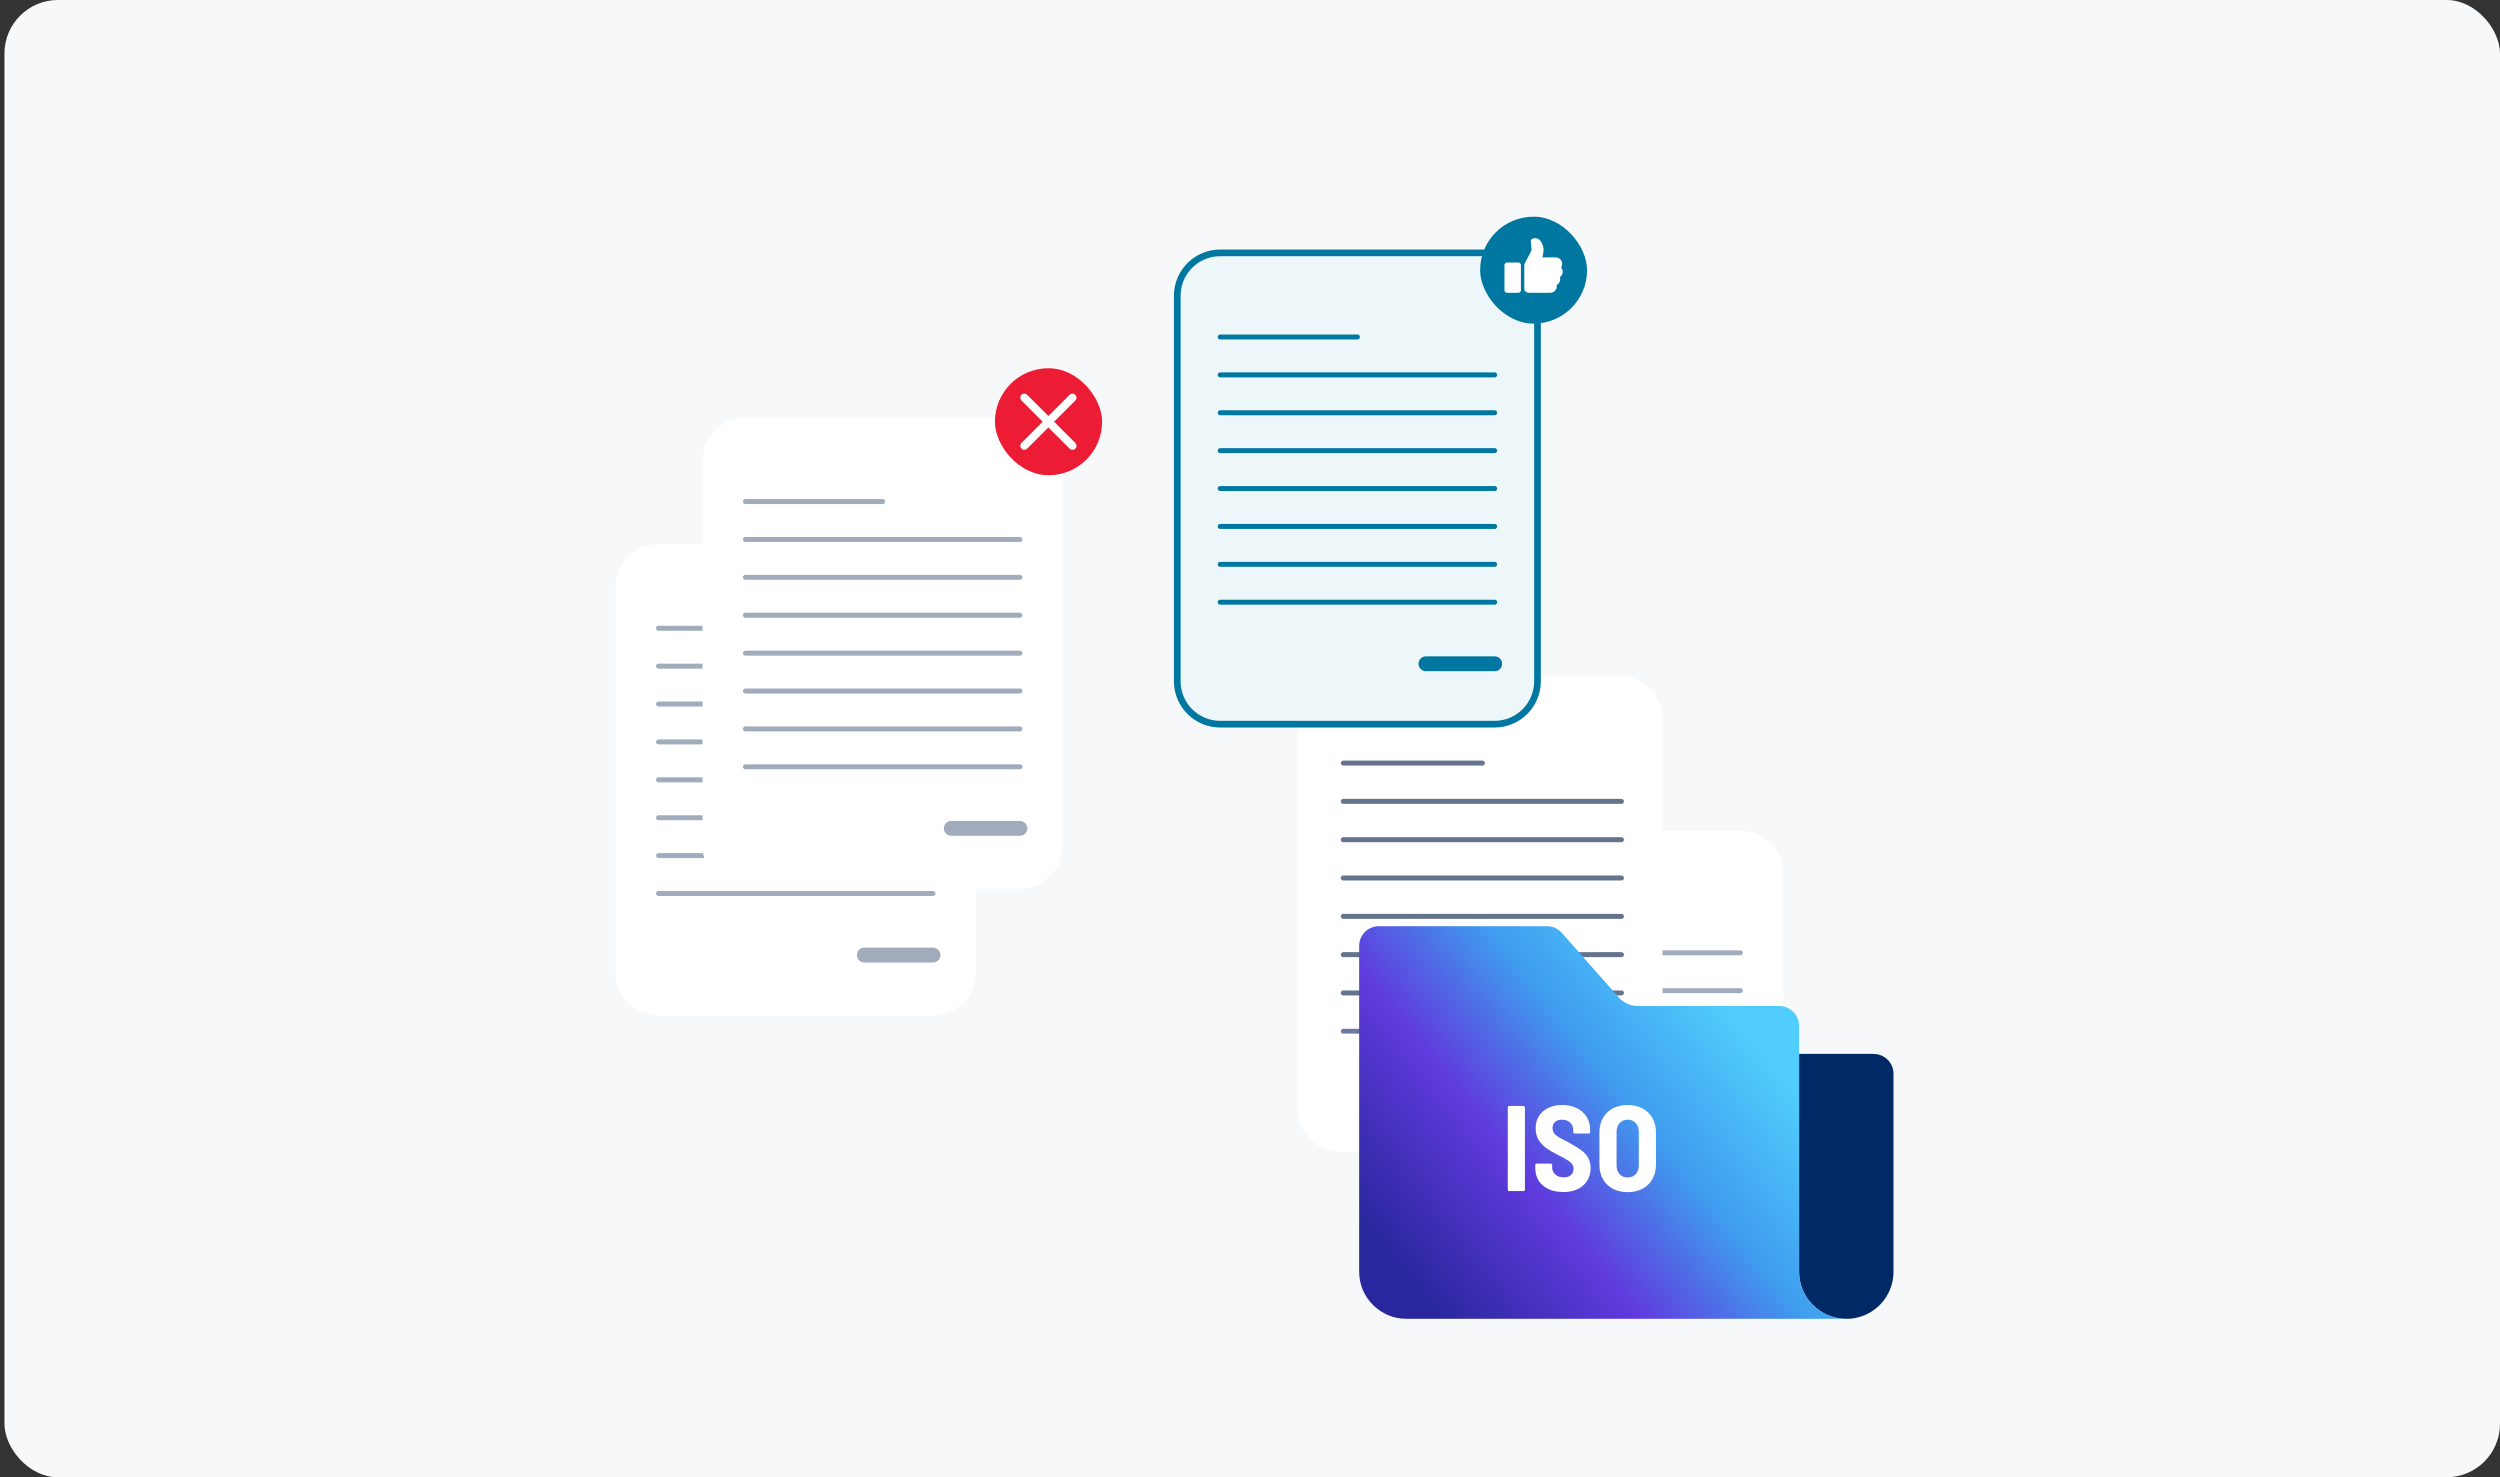 <svg width="374" height="221" viewBox="0 0 374 221" fill="none" xmlns="http://www.w3.org/2000/svg">
<rect x="0" y="0" width="374" height="221" fill="#333333" stroke="none"/>
<rect x="0.667" width="373.333" height="221" rx="8" fill="#F7F8F9"/>
<rect width="200.449" height="205" transform="translate(87.108 8)" fill="#F7F8F9"/>
<path d="M280.295 157.658H269.141V190.254C269.141 194.143 272.304 197.299 276.202 197.299C276.937 197.299 277.642 197.187 278.301 196.985C278.744 196.851 279.171 196.671 279.568 196.454C279.966 196.237 280.348 195.983 280.693 195.699C281.217 195.265 281.675 194.764 282.057 194.203C282.312 193.829 282.529 193.425 282.709 193.006C282.889 192.587 283.024 192.146 283.121 191.682C283.219 191.226 283.264 190.747 283.264 190.261V160.628C283.264 158.997 281.937 157.673 280.303 157.673L280.295 157.658Z" fill="#012965"/>
<g clip-path="url(#clip0_3392_71818)">
<path d="M212.765 130.701V188.378C212.765 191.92 215.643 194.792 219.193 194.792H260.346C263.896 194.792 266.774 191.92 266.774 188.378V130.701C266.774 127.159 263.896 124.287 260.346 124.287H219.193C215.643 124.287 212.765 127.159 212.765 130.701Z" fill="white"/>
<path d="M219.201 136.871H239.777" stroke="#A0ABBB" stroke-width="0.745" stroke-miterlimit="10" stroke-linecap="round"/>
<path d="M219.201 142.539H260.353" stroke="#A0ABBB" stroke-width="0.745" stroke-miterlimit="10" stroke-linecap="round"/>
<path d="M219.201 148.205H260.353" stroke="#A0ABBB" stroke-width="0.745" stroke-miterlimit="10" stroke-linecap="round"/>
<path d="M219.201 153.872H260.353" stroke="#A0ABBB" stroke-width="0.745" stroke-miterlimit="10" stroke-linecap="round"/>
<path d="M219.201 159.547H260.353" stroke="#A0ABBB" stroke-width="0.745" stroke-miterlimit="10" stroke-linecap="round"/>
<path d="M219.201 165.214H260.353" stroke="#A0ABBB" stroke-width="0.745" stroke-miterlimit="10" stroke-linecap="round"/>
<path d="M219.201 170.881H260.353" stroke="#A0ABBB" stroke-width="0.745" stroke-miterlimit="10" stroke-linecap="round"/>
<path d="M219.201 176.548H260.353" stroke="#A0ABBB" stroke-width="0.745" stroke-miterlimit="10" stroke-linecap="round"/>
<path d="M250.062 185.759H260.353" stroke="#A0ABBB" stroke-width="2.227" stroke-miterlimit="10" stroke-linecap="round"/>
</g>
<path d="M194.108 107.559V165.869C194.108 169.45 197.018 172.354 200.608 172.354H242.212C245.802 172.354 248.711 169.45 248.711 165.869V107.559C248.711 103.977 245.802 101.074 242.212 101.074H200.608C197.018 101.074 194.108 103.977 194.108 107.559Z" fill="white"/>
<path d="M200.958 114.159H221.76" stroke="#64748B" stroke-width="0.748" stroke-miterlimit="10" stroke-linecap="round"/>
<path d="M200.958 119.889H242.563" stroke="#64748B" stroke-width="0.748" stroke-miterlimit="10" stroke-linecap="round"/>
<path d="M200.958 125.618H242.563" stroke="#64748B" stroke-width="0.748" stroke-miterlimit="10" stroke-linecap="round"/>
<path d="M200.958 131.348H242.563" stroke="#64748B" stroke-width="0.748" stroke-miterlimit="10" stroke-linecap="round"/>
<path d="M200.958 137.084H242.563" stroke="#64748B" stroke-width="0.748" stroke-miterlimit="10" stroke-linecap="round"/>
<path d="M200.958 142.813H242.563" stroke="#64748B" stroke-width="0.748" stroke-miterlimit="10" stroke-linecap="round"/>
<path d="M200.958 148.543H242.563" stroke="#64748B" stroke-width="0.748" stroke-miterlimit="10" stroke-linecap="round"/>
<path d="M200.958 154.271H242.563" stroke="#6A79A2" stroke-width="0.718" stroke-miterlimit="10" stroke-linecap="round"/>
<path d="M269.141 190.254V153.462C269.141 151.824 267.814 150.5 266.172 150.5H245.018C243.923 150.5 242.881 150.029 242.154 149.206L233.646 139.558C233.084 138.922 232.274 138.556 231.42 138.556H206.292C204.658 138.556 203.331 139.88 203.331 141.51V190.246C203.331 191.219 203.526 192.146 203.886 192.991C204.246 193.836 204.763 194.592 205.4 195.228C206.037 195.863 206.802 196.38 207.641 196.739C208.489 197.098 209.418 197.292 210.393 197.292H276.202C272.304 197.292 269.141 194.136 269.141 190.246V190.254Z" fill="url(#paint0_linear_3392_71818)"/>
<path d="M92.096 87.819V145.496C92.096 149.038 94.967 151.91 98.51 151.91H139.57C143.112 151.91 145.984 149.038 145.984 145.496V87.819C145.984 84.277 143.112 81.405 139.57 81.405H98.51C94.967 81.405 92.096 84.277 92.096 87.819Z" fill="white"/>
<path d="M98.517 93.989H119.047" stroke="#A0ABBB" stroke-width="0.745" stroke-miterlimit="10" stroke-linecap="round"/>
<path d="M98.517 99.657H139.577" stroke="#A0ABBB" stroke-width="0.745" stroke-miterlimit="10" stroke-linecap="round"/>
<path d="M98.517 105.323H139.577" stroke="#A0ABBB" stroke-width="0.745" stroke-miterlimit="10" stroke-linecap="round"/>
<path d="M98.517 110.99H139.577" stroke="#A0ABBB" stroke-width="0.745" stroke-miterlimit="10" stroke-linecap="round"/>
<path d="M98.517 116.665H139.577" stroke="#A0ABBB" stroke-width="0.745" stroke-miterlimit="10" stroke-linecap="round"/>
<path d="M98.517 122.332H139.577" stroke="#A0ABBB" stroke-width="0.745" stroke-miterlimit="10" stroke-linecap="round"/>
<path d="M98.517 127.999H139.577" stroke="#A0ABBB" stroke-width="0.745" stroke-miterlimit="10" stroke-linecap="round"/>
<path d="M98.517 133.666H139.577" stroke="#A0ABBB" stroke-width="0.745" stroke-miterlimit="10" stroke-linecap="round"/>
<path d="M129.309 142.877H139.577" stroke="#A0ABBB" stroke-width="2.227" stroke-miterlimit="10" stroke-linecap="round"/>
<path d="M225.783 178.183C225.723 178.183 225.668 178.164 225.619 178.128C225.583 178.08 225.565 178.025 225.565 177.964V165.668C225.565 165.608 225.583 165.559 225.619 165.523C225.668 165.474 225.723 165.45 225.783 165.45H227.911C227.972 165.45 228.02 165.474 228.057 165.523C228.105 165.559 228.13 165.608 228.13 165.668V177.964C228.13 178.025 228.105 178.08 228.057 178.128C228.02 178.164 227.972 178.183 227.911 178.183H225.783ZM233.861 178.328C233.024 178.328 232.291 178.183 231.66 177.892C231.029 177.588 230.538 177.17 230.187 176.637C229.847 176.091 229.677 175.466 229.677 174.763V174.29C229.677 174.229 229.696 174.181 229.732 174.145C229.78 174.096 229.835 174.072 229.896 174.072H231.987C232.048 174.072 232.097 174.096 232.133 174.145C232.181 174.181 232.206 174.229 232.206 174.29V174.636C232.206 175.06 232.363 175.418 232.679 175.709C232.994 175.988 233.418 176.127 233.952 176.127C234.425 176.127 234.783 176.006 235.025 175.763C235.28 175.521 235.407 175.212 235.407 174.836C235.407 174.557 235.328 174.32 235.171 174.126C235.013 173.92 234.789 173.732 234.498 173.563C234.219 173.381 233.782 173.138 233.188 172.835C232.46 172.471 231.866 172.132 231.405 171.816C230.945 171.501 230.55 171.095 230.223 170.598C229.896 170.1 229.732 169.5 229.732 168.797C229.732 168.094 229.896 167.481 230.223 166.96C230.563 166.426 231.036 166.02 231.642 165.741C232.248 165.45 232.939 165.305 233.715 165.305C234.528 165.305 235.249 165.462 235.88 165.777C236.51 166.081 237.002 166.511 237.353 167.069C237.705 167.627 237.881 168.269 237.881 168.997V169.361C237.881 169.421 237.857 169.476 237.808 169.524C237.772 169.561 237.723 169.579 237.662 169.579H235.571C235.51 169.579 235.456 169.561 235.407 169.524C235.371 169.476 235.352 169.421 235.352 169.361V169.033C235.352 168.597 235.201 168.233 234.898 167.942C234.595 167.651 234.182 167.505 233.661 167.505C233.224 167.505 232.879 167.621 232.624 167.851C232.382 168.069 232.26 168.379 232.26 168.779C232.26 169.058 232.333 169.3 232.479 169.506C232.624 169.712 232.848 169.913 233.152 170.107C233.455 170.288 233.915 170.531 234.534 170.834L234.916 171.052C235.619 171.44 236.165 171.78 236.553 172.071C236.953 172.35 237.287 172.708 237.553 173.144C237.82 173.581 237.954 174.108 237.954 174.727C237.954 175.83 237.578 176.709 236.826 177.364C236.086 178.007 235.098 178.328 233.861 178.328ZM243.493 178.346C242.656 178.346 241.916 178.177 241.274 177.837C240.643 177.497 240.152 177.018 239.8 176.4C239.449 175.782 239.273 175.06 239.273 174.236V169.397C239.273 168.585 239.449 167.869 239.8 167.251C240.152 166.632 240.643 166.153 241.274 165.814C241.916 165.474 242.656 165.305 243.493 165.305C244.329 165.305 245.069 165.474 245.712 165.814C246.355 166.153 246.852 166.632 247.203 167.251C247.555 167.869 247.731 168.585 247.731 169.397V174.236C247.731 175.06 247.555 175.782 247.203 176.4C246.852 177.018 246.355 177.497 245.712 177.837C245.069 178.177 244.329 178.346 243.493 178.346ZM243.493 176.145C244.002 176.145 244.408 175.982 244.711 175.654C245.015 175.315 245.166 174.878 245.166 174.345V169.324C245.166 168.779 245.015 168.342 244.711 168.015C244.408 167.675 244.002 167.505 243.493 167.505C242.996 167.505 242.595 167.675 242.292 168.015C241.989 168.342 241.838 168.779 241.838 169.324V174.345C241.838 174.878 241.989 175.315 242.292 175.654C242.595 175.982 242.996 176.145 243.493 176.145Z" fill="white"/>
<g clip-path="url(#clip1_3392_71818)">
<path d="M176.119 44.244V101.921C176.119 105.463 178.991 108.335 182.533 108.335H223.593C227.136 108.335 230.008 105.463 230.008 101.921V44.244C230.008 40.702 227.136 37.83 223.593 37.83H182.533C178.991 37.83 176.119 40.702 176.119 44.244Z" fill="#EDF7FA" stroke="#0077A0" stroke-miterlimit="10"/>
<path d="M182.541 50.414H203.071" stroke="#0077A0" stroke-width="0.745" stroke-miterlimit="10" stroke-linecap="round"/>
<path d="M182.541 56.082H223.601" stroke="#0077A0" stroke-width="0.745" stroke-miterlimit="10" stroke-linecap="round"/>
<path d="M182.541 61.748H223.601" stroke="#0077A0" stroke-width="0.745" stroke-miterlimit="10" stroke-linecap="round"/>
<path d="M182.541 67.415H223.601" stroke="#0077A0" stroke-width="0.745" stroke-miterlimit="10" stroke-linecap="round"/>
<path d="M182.541 73.09H223.601" stroke="#0077A0" stroke-width="0.745" stroke-miterlimit="10" stroke-linecap="round"/>
<path d="M182.541 78.757H223.601" stroke="#0077A0" stroke-width="0.745" stroke-miterlimit="10" stroke-linecap="round"/>
<path d="M182.541 84.424H223.601" stroke="#0077A0" stroke-width="0.745" stroke-miterlimit="10" stroke-linecap="round"/>
<path d="M182.541 90.091H223.601" stroke="#0077A0" stroke-width="0.745" stroke-miterlimit="10" stroke-linecap="round"/>
<path d="M213.332 99.302H223.601" stroke="#0077A0" stroke-width="2.227" stroke-miterlimit="10" stroke-linecap="round"/>
</g>
<rect x="221.425" y="32.414" width="16" height="16" rx="8" fill="#0077A0"/>
<path d="M233.783 40.654C233.783 40.41 233.693 40.184 233.543 40.014C233.644 39.86 233.7 39.68 233.7 39.481C233.7 38.998 233.352 38.591 232.879 38.518C232.847 38.511 232.813 38.504 232.781 38.504H230.753C230.778 38.368 230.806 38.212 230.837 38.055C230.945 37.537 230.997 36.914 230.576 36.208C230.273 35.707 229.87 35.631 229.654 35.631C229.421 35.631 229.251 35.714 229.22 35.728C229.077 35.805 228.993 35.958 229.011 36.121C229.073 36.654 229.126 37.307 229.108 37.46C229.066 37.606 228.757 38.17 228.569 38.511C228.333 38.939 228.131 39.311 228.054 39.516C228.04 39.554 228.033 39.596 228.033 39.634V43.259C228.033 43.45 228.173 43.579 228.333 43.683C228.548 43.826 228.826 43.801 228.861 43.801H231.905C232.381 43.801 232.799 43.464 232.879 42.998C232.9 42.88 232.896 42.761 232.879 42.647C233.192 42.483 233.407 42.156 233.407 41.777C233.407 41.666 233.39 41.561 233.355 41.46C233.613 41.283 233.783 40.987 233.783 40.654Z" fill="white"/>
<path d="M227.129 39.27H225.466C225.245 39.27 225.066 39.449 225.066 39.669V43.405C225.066 43.626 225.245 43.805 225.466 43.805H227.129C227.35 43.805 227.529 43.626 227.529 43.405V39.669C227.529 39.449 227.35 39.27 227.129 39.27Z" fill="white"/>
<path d="M105.095 68.865V126.542C105.095 130.084 107.967 132.956 111.51 132.956H152.57C156.112 132.956 158.984 130.084 158.984 126.542V68.865C158.984 65.323 156.112 62.451 152.57 62.451H111.51C107.967 62.451 105.095 65.323 105.095 68.865Z" fill="white"/>
<path d="M111.517 75.035H132.047" stroke="#A0ABBB" stroke-width="0.745" stroke-miterlimit="10" stroke-linecap="round"/>
<path d="M111.517 80.703H152.577" stroke="#A0ABBB" stroke-width="0.745" stroke-miterlimit="10" stroke-linecap="round"/>
<path d="M111.517 86.369H152.577" stroke="#A0ABBB" stroke-width="0.745" stroke-miterlimit="10" stroke-linecap="round"/>
<path d="M111.517 92.036H152.577" stroke="#A0ABBB" stroke-width="0.745" stroke-miterlimit="10" stroke-linecap="round"/>
<path d="M111.517 97.711H152.577" stroke="#A0ABBB" stroke-width="0.745" stroke-miterlimit="10" stroke-linecap="round"/>
<path d="M111.517 103.378H152.577" stroke="#A0ABBB" stroke-width="0.745" stroke-miterlimit="10" stroke-linecap="round"/>
<path d="M111.517 109.045H152.577" stroke="#A0ABBB" stroke-width="0.745" stroke-miterlimit="10" stroke-linecap="round"/>
<path d="M111.517 114.712H152.577" stroke="#A0ABBB" stroke-width="0.745" stroke-miterlimit="10" stroke-linecap="round"/>
<path d="M142.309 123.923H152.577" stroke="#A0ABBB" stroke-width="2.227" stroke-miterlimit="10" stroke-linecap="round"/>
<rect x="148.84" y="55.09" width="16.036" height="16" rx="8" fill="#ED1C35"/>
<path d="M160.865 66.265C160.977 66.378 161.041 66.531 161.041 66.69C161.041 66.85 160.977 67.002 160.865 67.115C160.752 67.228 160.599 67.291 160.44 67.291C160.28 67.291 160.127 67.228 160.015 67.115L156.84 63.94L153.665 67.114C153.552 67.227 153.399 67.29 153.24 67.29C153.08 67.29 152.927 67.227 152.815 67.114C152.702 67.001 152.639 66.849 152.639 66.689C152.639 66.53 152.702 66.377 152.815 66.264L155.99 63.09L152.816 59.914C152.703 59.801 152.64 59.649 152.64 59.489C152.64 59.33 152.703 59.177 152.816 59.064C152.928 58.952 153.081 58.888 153.241 58.888C153.4 58.888 153.553 58.952 153.666 59.064L156.84 62.24L160.016 59.064C160.128 58.951 160.281 58.888 160.441 58.888C160.6 58.888 160.753 58.951 160.866 59.064C160.978 59.176 161.042 59.329 161.042 59.489C161.042 59.648 160.978 59.801 160.866 59.914L157.69 63.09L160.865 66.265Z" fill="white"/>
<defs>
<linearGradient id="paint0_linear_3392_71818" x1="262.539" y1="256.3" x2="311.57" y2="216.812" gradientUnits="userSpaceOnUse">
<stop stop-color="#29279D"/>
<stop offset="0.375" stop-color="#603ADD"/>
<stop offset="0.68" stop-color="#3F9DEF"/>
<stop offset="1" stop-color="#50CDFC"/>
</linearGradient>
<clipPath id="clip0_3392_71818">
<rect width="55.433" height="71.918" fill="white" transform="translate(212.061 123.584)"/>
</clipPath>
<clipPath id="clip1_3392_71818">
<rect width="55.309" height="71.918" fill="white" transform="translate(175.416 37.127)"/>
</clipPath>
</defs>
</svg>
